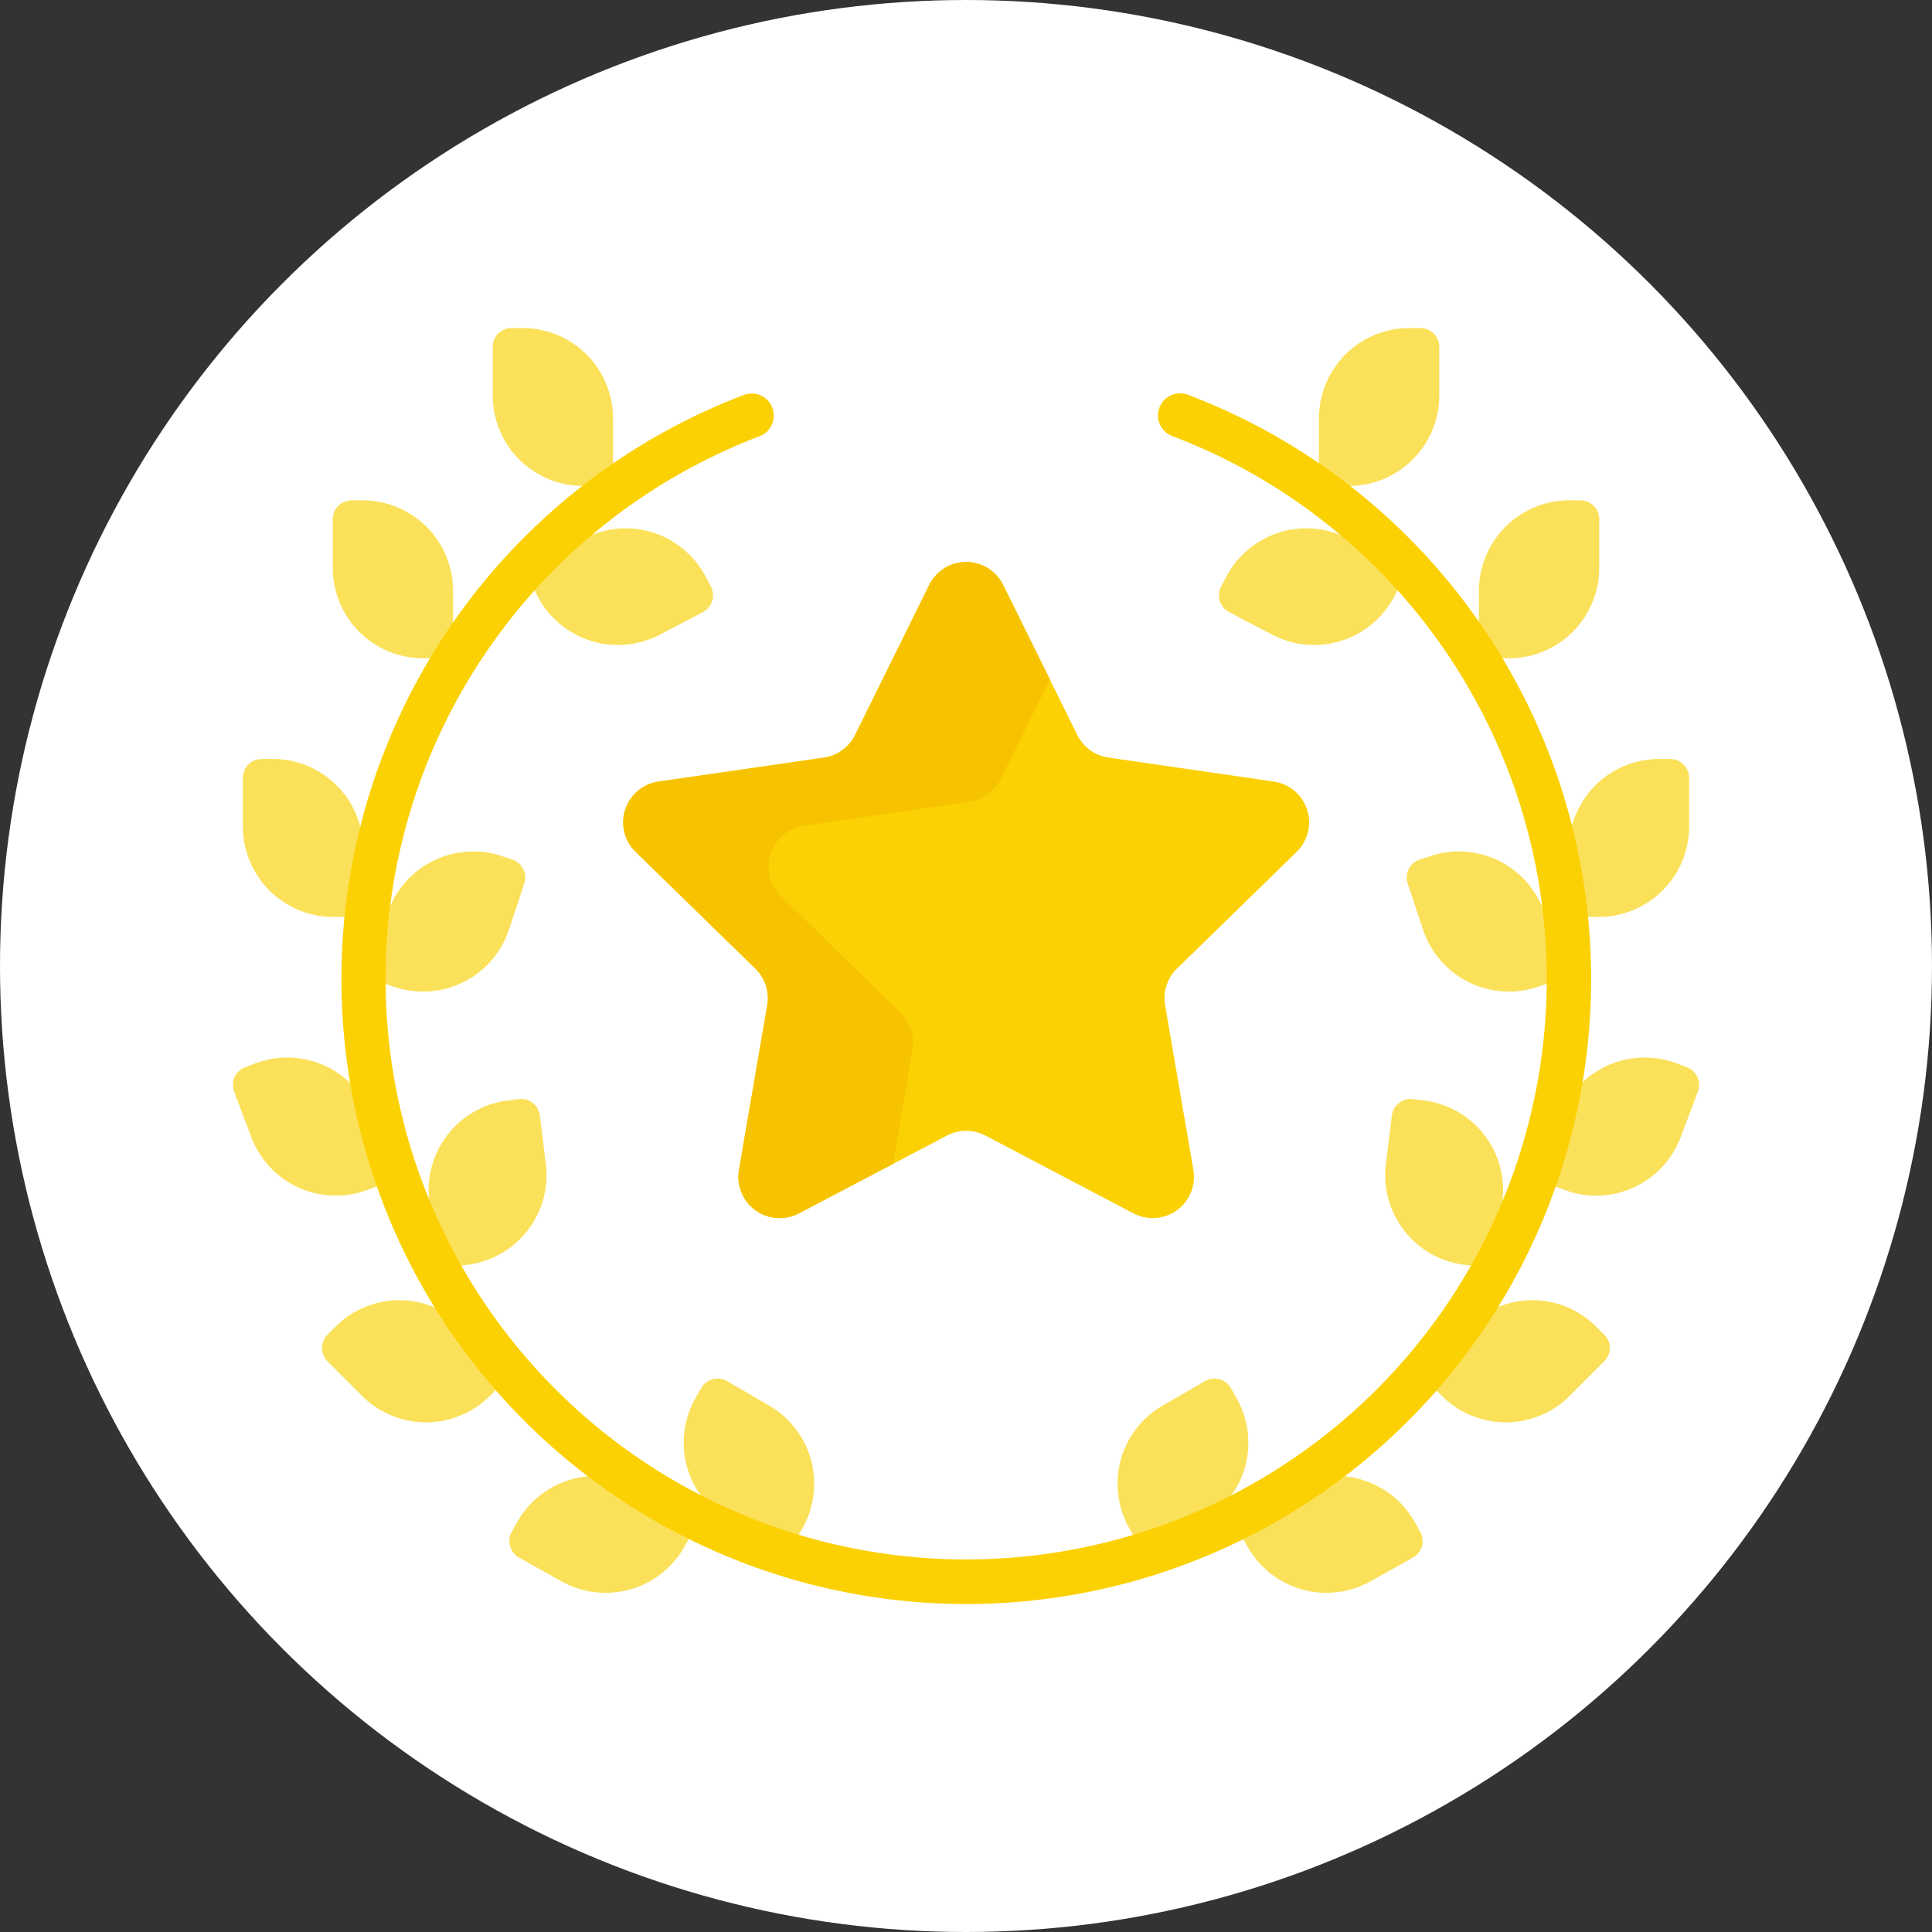 <svg xmlns="http://www.w3.org/2000/svg" viewBox="0 0 286.94 286.94"><rect x="0" y="0" width="286.94" height="286.94" fill="#333333" stroke="none"/><defs><style>.cls-1{fill:#fff;}.cls-2{fill:#fbe15a;}.cls-3{fill:#fbd103;}.cls-4{fill:#f7c300;}</style></defs><g id="Capa_2" data-name="Capa 2"><g id="Capa_1-2" data-name="Capa 1"><circle class="cls-1" cx="143.47" cy="143.47" r="143.47"></circle><path class="cls-2" d="M91.05,72.17H86.61A13.43,13.43,0,0,1,73.18,58.75V51.52A2.8,2.8,0,0,1,76,48.72h1.64A13.42,13.42,0,0,1,91.05,62.14Z"></path><path class="cls-2" d="M77.81,84.66l2.06,3.94A13.44,13.44,0,0,0,98,94.26l6.4-3.35a2.81,2.81,0,0,0,1.18-3.79l-.76-1.45A13.42,13.42,0,0,0,86.7,80Z"></path><path class="cls-2" d="M67.29,97.77H62.85A13.43,13.43,0,0,1,49.42,84.34V77.11a2.8,2.8,0,0,1,2.8-2.8h1.64A13.43,13.43,0,0,1,67.29,87.74v10Z"></path><path class="cls-2" d="M53.94,136.18H49.5a13.43,13.43,0,0,1-13.43-13.43v-7.22a2.81,2.81,0,0,1,2.81-2.81h1.63a13.43,13.43,0,0,1,13.43,13.43v10Z"></path><path class="cls-2" d="M54.38,145.18l4.21,1.4a13.43,13.43,0,0,0,17-8.51l2.28-6.86a2.82,2.82,0,0,0-1.78-3.55l-1.55-.51a13.43,13.43,0,0,0-17,8.51Z"></path><path class="cls-2" d="M65,188.4l4.4-.55a13.43,13.43,0,0,0,11.67-15l-.89-7.17a2.8,2.8,0,0,0-3.13-2.44l-1.62.2a13.43,13.43,0,0,0-11.67,15Z"></path><path class="cls-2" d="M58.78,175.14l-4.15,1.57a13.43,13.43,0,0,1-17.31-7.82l-2.55-6.76a2.81,2.81,0,0,1,1.63-3.62l1.53-.58a13.45,13.45,0,0,1,17.31,7.82Z"></path><path class="cls-2" d="M75.91,204.17l-3.14,3.14a13.44,13.44,0,0,1-19,0l-5.11-5.11a2.82,2.82,0,0,1,0-4l1.16-1.15a13.42,13.42,0,0,1,19,0Z"></path><path class="cls-2" d="M103.84,225.81l-2.17,3.88a13.44,13.44,0,0,1-18.28,5.17l-6.3-3.53A2.81,2.81,0,0,1,76,227.51l.8-1.43a13.42,13.42,0,0,1,18.27-5.16Z"></path><path class="cls-2" d="M116.9,230.93l2.22-3.85a13.42,13.42,0,0,0-4.91-18.34L108,205.13a2.81,2.81,0,0,0-3.84,1l-.81,1.42a13.42,13.42,0,0,0,4.91,18.34Z"></path><path class="cls-2" d="M195.89,72.17h4.44a13.43,13.43,0,0,0,13.43-13.42V51.52a2.8,2.8,0,0,0-2.81-2.8h-1.64a13.42,13.42,0,0,0-13.42,13.42Z"></path><path class="cls-2" d="M209.13,84.66l-2.06,3.94a13.44,13.44,0,0,1-18.13,5.66l-6.39-3.35a2.8,2.8,0,0,1-1.19-3.79l.76-1.45A13.42,13.42,0,0,1,200.24,80Z"></path><path class="cls-2" d="M219.65,97.77h4.44a13.43,13.43,0,0,0,13.43-13.43V77.11a2.8,2.8,0,0,0-2.8-2.8h-1.64a13.43,13.43,0,0,0-13.43,13.43Z"></path><path class="cls-2" d="M233,136.18h4.44a13.43,13.43,0,0,0,13.43-13.43v-7.22a2.81,2.81,0,0,0-2.81-2.81h-1.63A13.43,13.43,0,0,0,233,126.15Z"></path><path class="cls-2" d="M232.56,145.18l-4.21,1.4a13.43,13.43,0,0,1-17-8.51l-2.28-6.86a2.82,2.82,0,0,1,1.78-3.55l1.56-.51a13.42,13.42,0,0,1,17,8.51Z"></path><path class="cls-2" d="M221.9,188.4l-4.4-.55a13.42,13.42,0,0,1-11.67-15l.89-7.17a2.8,2.8,0,0,1,3.13-2.44l1.62.2a13.43,13.43,0,0,1,11.67,15Z"></path><path class="cls-2" d="M228.16,175.14l4.15,1.57a13.43,13.43,0,0,0,17.31-7.82l2.55-6.76a2.81,2.81,0,0,0-1.63-3.62l-1.53-.58a13.45,13.45,0,0,0-17.31,7.82Z"></path><path class="cls-2" d="M211,204.17l3.14,3.14a13.44,13.44,0,0,0,19,0l5.11-5.11a2.8,2.8,0,0,0,0-4l-1.16-1.15a13.42,13.42,0,0,0-19,0Z"></path><path class="cls-2" d="M183.1,225.81l2.17,3.88a13.44,13.44,0,0,0,18.28,5.17l6.3-3.53a2.81,2.81,0,0,0,1.08-3.82l-.8-1.43a13.42,13.42,0,0,0-18.27-5.16Z"></path><path class="cls-2" d="M170,230.93l-2.22-3.85a13.42,13.42,0,0,1,4.92-18.34l6.25-3.61a2.81,2.81,0,0,1,3.84,1l.81,1.42a13.42,13.42,0,0,1-4.91,18.34Z"></path><path class="cls-3" d="M149,86.89l11,22.27a6.14,6.14,0,0,0,4.61,3.35l24.58,3.57a6.12,6.12,0,0,1,3.39,10.44l-17.78,17.34a6.12,6.12,0,0,0-1.76,5.42l4.2,24.47a6.13,6.13,0,0,1-8.89,6.46l-22-11.56a6.17,6.17,0,0,0-5.7,0l-22,11.56a6.13,6.13,0,0,1-8.89-6.46l4.2-24.47a6.12,6.12,0,0,0-1.76-5.42L94.41,126.52a6.12,6.12,0,0,1,3.39-10.44l24.58-3.57a6.14,6.14,0,0,0,4.61-3.35l11-22.27a6.12,6.12,0,0,1,11,0Z"></path><path class="cls-4" d="M135.54,155.86a6.12,6.12,0,0,0-1.76-5.42L116,133.1a6.13,6.13,0,0,1,3.39-10.45L144,119.08a6.14,6.14,0,0,0,4.62-3.35l7.31-14.81-6.93-14a6.12,6.12,0,0,0-11,0l-11,22.27a6.14,6.14,0,0,1-4.61,3.35L97.8,116.08a6.12,6.12,0,0,0-3.39,10.44l17.78,17.34a6.12,6.12,0,0,1,1.76,5.42l-4.2,24.47a6.13,6.13,0,0,0,8.89,6.46l14-7.35Z"></path><path class="cls-3" d="M143.47,238.23a92.83,92.83,0,0,1-33-179.57,3.28,3.28,0,0,1,2.34,6.13,86.23,86.23,0,1,0,61.37,0,3.28,3.28,0,1,1,2.33-6.13,92.82,92.82,0,0,1-33,179.57Z"></path></g></g></svg>